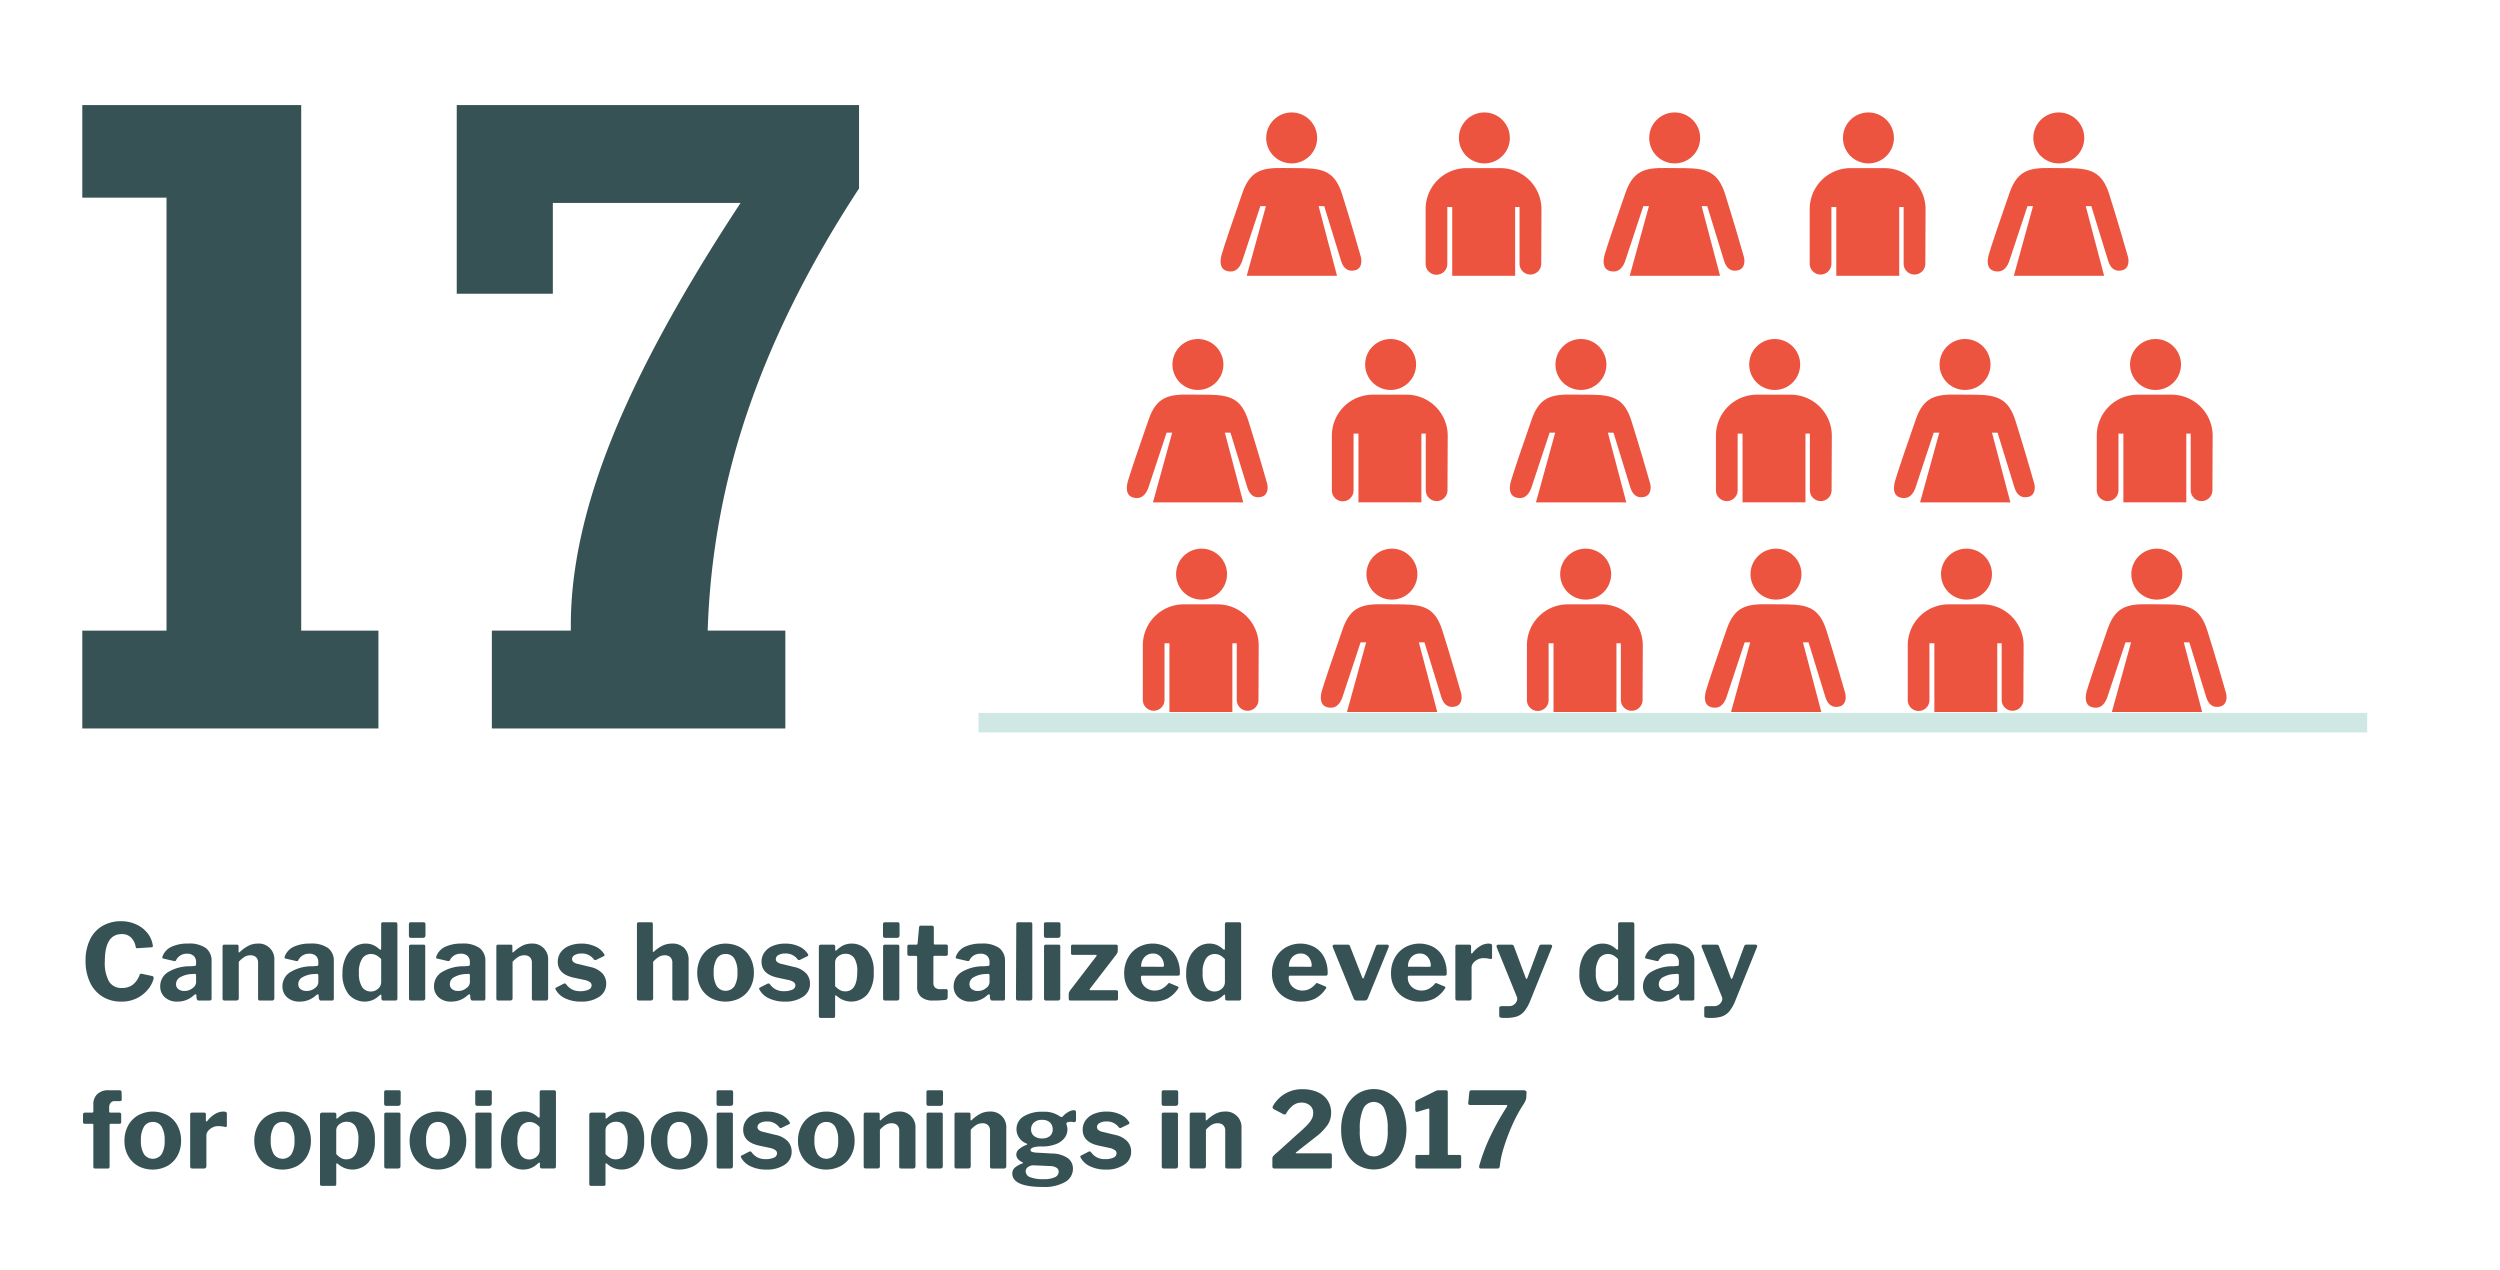 <svg xmlns="http://www.w3.org/2000/svg" width="640" height="325" viewBox="0 0 640 325"><defs><style>.cls-1{fill:#365254;}.cls-2{fill:none;stroke:#cfe8e3;stroke-miterlimit:10;stroke-width:5px;}.cls-3{fill:#ed5440;}</style></defs><title>A02-opioids-dataviz</title><g id="design"><path class="cls-1" d="M21.068,186.486V161.442H42.63V50.6H21.068V26.9h56.04V161.442H96.874v25.044Z"/><path class="cls-1" d="M125.916,186.486V161.442H146.13v-1.46q0-21.562,10.5-47.73t32.961-60.307H141.526V75.192h-24.6V26.9H219.915V48.239q-18.757,28.638-28.3,56.433a192.142,192.142,0,0,0-10.445,56.77h19.878v25.044Z"/><path class="cls-1" d="M34.806,236.618a7.855,7.855,0,0,1,2.848,2.132,6.432,6.432,0,0,1,1.417,3.025,1.57,1.57,0,0,1,.054.432.242.242,0,0,1-.081.216.629.629,0,0,1-.243.081l-3.645.243a.414.414,0,0,1-.31-.081.817.817,0,0,1-.121-.324,4.378,4.378,0,0,0-1.188-2.349,3.271,3.271,0,0,0-2.376-.864q-4.321,0-4.321,6.912a9.806,9.806,0,0,0,1.08,5.238,3.668,3.668,0,0,0,3.294,1.647,4.555,4.555,0,0,0,2.741-.81,5.638,5.638,0,0,0,1.822-2.646.341.341,0,0,1,.351-.189.831.831,0,0,1,.244.027l2.646.567c.251.09.351.315.3.675a7.109,7.109,0,0,1-1.255,2.511,8.5,8.5,0,0,1-2.767,2.349,8.6,8.6,0,0,1-4.267,1,8.847,8.847,0,0,1-4.846-1.31,8.5,8.5,0,0,1-3.173-3.672,12.751,12.751,0,0,1-1.107-5.468,12.238,12.238,0,0,1,1.107-5.372,8.061,8.061,0,0,1,3.173-3.524,9.3,9.3,0,0,1,4.846-1.229A9.059,9.059,0,0,1,34.806,236.618Z"/><path class="cls-1" d="M45.416,256.409a4.56,4.56,0,0,1-3.213-1.094,3.691,3.691,0,0,1-1.188-2.848,4.2,4.2,0,0,1,2.079-3.645,10.713,10.713,0,0,1,5.724-1.458l.972-.081a.45.45,0,0,0,.284-.095.336.336,0,0,0,.121-.283v-.567a2.134,2.134,0,0,0-.594-1.62,2.368,2.368,0,0,0-1.7-.567,3.016,3.016,0,0,0-2.808,1.62.367.367,0,0,1-.351.27,1,1,0,0,1-.243-.027l-2.7-.621a.278.278,0,0,1-.243-.3,1.055,1.055,0,0,1,.108-.406,4.427,4.427,0,0,1,2.309-2.348,9.626,9.626,0,0,1,4.117-.783,7.323,7.323,0,0,1,4.644,1.174,4.071,4.071,0,0,1,1.431,3.335v9.476a.749.749,0,0,1-.108.46.5.5,0,0,1-.4.135H50.87a.43.43,0,0,1-.391-.189,1.435,1.435,0,0,1-.176-.567l-.027-.594c-.018-.163-.09-.243-.216-.243a.963.963,0,0,0-.405.216A6.033,6.033,0,0,1,45.416,256.409Zm4.7-6.993a.388.388,0,0,0-.324-.108l-.756.054a6.334,6.334,0,0,0-2.767.742,2.019,2.019,0,0,0-1.2,1.823,1.579,1.579,0,0,0,.567,1.282,2.375,2.375,0,0,0,1.566.473,3.161,3.161,0,0,0,2.106-.729,1.911,1.911,0,0,0,.891-1.432v-1.754A.591.591,0,0,0,50.114,249.416Z"/><path class="cls-1" d="M57.107,256.017a.542.542,0,0,1-.135-.418V242.342q0-.513.432-.513h3.267q.405,0,.405.459v1.323q0,.216.135.216a.3.3,0,0,0,.189-.108,9.262,9.262,0,0,1,2.214-1.607,5.2,5.2,0,0,1,2.349-.553,3.978,3.978,0,0,1,4.266,4.266v9.666a.573.573,0,0,1-.648.648h-3a.529.529,0,0,1-.405-.122.624.624,0,0,1-.108-.418v-9.126a1.92,1.92,0,0,0-.5-1.418,1.994,1.994,0,0,0-1.471-.5,2.907,2.907,0,0,0-1.5.4,6.6,6.6,0,0,0-1.471,1.269v9.289a.61.61,0,0,1-.162.472.791.791,0,0,1-.54.149H57.539A.633.633,0,0,1,57.107,256.017Z"/><path class="cls-1" d="M76.708,256.409a4.557,4.557,0,0,1-3.212-1.094,3.687,3.687,0,0,1-1.188-2.848,4.193,4.193,0,0,1,2.079-3.645,10.71,10.71,0,0,1,5.724-1.458l.972-.081a.45.45,0,0,0,.283-.095.336.336,0,0,0,.122-.283v-.567a2.134,2.134,0,0,0-.594-1.62,2.369,2.369,0,0,0-1.7-.567,3.015,3.015,0,0,0-2.807,1.62.367.367,0,0,1-.351.27.992.992,0,0,1-.243-.027l-2.7-.621a.278.278,0,0,1-.243-.3,1.037,1.037,0,0,1,.108-.406,4.425,4.425,0,0,1,2.308-2.348,9.631,9.631,0,0,1,4.118-.783,7.322,7.322,0,0,1,4.643,1.174,4.071,4.071,0,0,1,1.432,3.335v9.476a.756.756,0,0,1-.108.46.5.5,0,0,1-.405.135H82.163a.43.43,0,0,1-.392-.189,1.436,1.436,0,0,1-.175-.567l-.027-.594c-.019-.163-.09-.243-.216-.243a.957.957,0,0,0-.405.216A6.035,6.035,0,0,1,76.708,256.409Zm4.7-6.993a.388.388,0,0,0-.324-.108l-.756.054a6.343,6.343,0,0,0-2.768.742,2.02,2.02,0,0,0-1.2,1.823,1.577,1.577,0,0,0,.568,1.282,2.375,2.375,0,0,0,1.566.473,3.163,3.163,0,0,0,2.106-.729,1.914,1.914,0,0,0,.891-1.432v-1.754A.6.6,0,0,0,81.407,249.416Z"/><path class="cls-1" d="M97.633,255.6v-.756c0-.144-.045-.217-.134-.217a.523.523,0,0,0-.244.109,6.765,6.765,0,0,1-1.714,1.215,5.453,5.453,0,0,1-6.318-1.431,8.351,8.351,0,0,1-1.553-5.427,9.231,9.231,0,0,1,.8-3.929,6.5,6.5,0,0,1,2.146-2.659,5.067,5.067,0,0,1,2.97-.945,4.949,4.949,0,0,1,1.9.351,5.473,5.473,0,0,1,1.633,1.08.6.6,0,0,0,.27.135c.126,0,.189-.117.189-.352v-6.182c0-.324.144-.487.432-.487h3.294a.4.4,0,0,1,.311.136.545.545,0,0,1,.121.378v18.954a.6.6,0,0,1-.134.432.687.687,0,0,1-.487.135H98.2Q97.633,256.139,97.633,255.6Zm-1.282-11.043a2.854,2.854,0,0,0-1.364-.325,2.643,2.643,0,0,0-2.268,1.175,6.31,6.31,0,0,0-.837,3.632,6.393,6.393,0,0,0,.81,3.631,2.591,2.591,0,0,0,2.241,1.148A2.669,2.669,0,0,0,96.8,253.1a2.187,2.187,0,0,0,.783-1.661v-5.885A4.737,4.737,0,0,0,96.351,244.556Z"/><path class="cls-1" d="M108.919,239.426q0,.675-.729.675h-2.916a.6.6,0,0,1-.459-.149.687.687,0,0,1-.135-.473v-2.834c0-.36.153-.541.459-.541h3.348a.4.4,0,0,1,.311.136.545.545,0,0,1,.121.378Zm-.054,16.065a.65.65,0,0,1-.162.5.84.84,0,0,1-.567.149H105.3a.636.636,0,0,1-.459-.135.592.592,0,0,1-.135-.432v-13.23q0-.513.459-.513h3.294q.405,0,.405.459Z"/><path class="cls-1" d="M115.507,256.409a4.56,4.56,0,0,1-3.213-1.094,3.687,3.687,0,0,1-1.188-2.848,4.2,4.2,0,0,1,2.079-3.645,10.713,10.713,0,0,1,5.724-1.458l.972-.081a.452.452,0,0,0,.284-.095.336.336,0,0,0,.121-.283v-.567a2.134,2.134,0,0,0-.594-1.62,2.368,2.368,0,0,0-1.7-.567,3.015,3.015,0,0,0-2.808,1.62.367.367,0,0,1-.351.27,1,1,0,0,1-.243-.027l-2.7-.621a.278.278,0,0,1-.243-.3,1.055,1.055,0,0,1,.108-.406,4.427,4.427,0,0,1,2.309-2.348,9.623,9.623,0,0,1,4.117-.783,7.323,7.323,0,0,1,4.644,1.174,4.071,4.071,0,0,1,1.431,3.335v9.476a.749.749,0,0,1-.108.46.5.5,0,0,1-.405.135h-2.781a.432.432,0,0,1-.392-.189,1.453,1.453,0,0,1-.175-.567l-.027-.594c-.018-.163-.09-.243-.216-.243a.963.963,0,0,0-.405.216A6.033,6.033,0,0,1,115.507,256.409Zm4.7-6.993a.388.388,0,0,0-.324-.108l-.756.054a6.343,6.343,0,0,0-2.768.742,2.019,2.019,0,0,0-1.2,1.823,1.579,1.579,0,0,0,.567,1.282,2.375,2.375,0,0,0,1.566.473,3.161,3.161,0,0,0,2.106-.729,1.911,1.911,0,0,0,.891-1.432v-1.754A.591.591,0,0,0,120.205,249.416Z"/><path class="cls-1" d="M127.2,256.017a.538.538,0,0,1-.135-.418V242.342q0-.513.432-.513h3.267q.405,0,.405.459v1.323c0,.144.044.216.135.216a.3.3,0,0,0,.189-.108,9.262,9.262,0,0,1,2.214-1.607,5.192,5.192,0,0,1,2.349-.553,3.98,3.98,0,0,1,4.266,4.266v9.666a.573.573,0,0,1-.648.648h-3a.529.529,0,0,1-.405-.122.624.624,0,0,1-.108-.418v-9.126a1.92,1.92,0,0,0-.5-1.418,2,2,0,0,0-1.472-.5,2.9,2.9,0,0,0-1.5.4,6.6,6.6,0,0,0-1.471,1.269v9.289a.61.61,0,0,1-.162.472.791.791,0,0,1-.54.149h-2.89A.632.632,0,0,1,127.2,256.017Z"/><path class="cls-1" d="M148.824,244.1a3.354,3.354,0,0,0-1.7.391,1.192,1.192,0,0,0-.676,1.067.953.953,0,0,0,.311.688,2.637,2.637,0,0,0,1.2.527l3.1.756a5.949,5.949,0,0,1,3.132,1.633,3.83,3.83,0,0,1,1,2.633,3.9,3.9,0,0,1-1.781,3.375,8.009,8.009,0,0,1-4.671,1.242,9.145,9.145,0,0,1-4.024-.824,5.107,5.107,0,0,1-2.4-2.147.61.61,0,0,1-.134-.35.276.276,0,0,1,.189-.27l1.836-.945a.866.866,0,0,1,.377-.108.413.413,0,0,1,.3.135,4.642,4.642,0,0,0,1.445,1.336,4.43,4.43,0,0,0,2.255.5,4.841,4.841,0,0,0,2.065-.378,1.194,1.194,0,0,0,.8-1.108,1,1,0,0,0-.4-.81,3.766,3.766,0,0,0-1.377-.566l-2.782-.594q-4.1-.891-4.1-4.077a4.058,4.058,0,0,1,.743-2.4,4.874,4.874,0,0,1,2.12-1.647,8.128,8.128,0,0,1,3.239-.594,8.018,8.018,0,0,1,3.5.729,4.989,4.989,0,0,1,2.2,1.836.66.66,0,0,1,.162.377.311.311,0,0,1-.189.27l-1.944.946a.38.38,0,0,1-.215.054.49.49,0,0,1-.406-.216A3.73,3.73,0,0,0,148.824,244.1Z"/><path class="cls-1" d="M163.188,256.017a.542.542,0,0,1-.134-.418V236.618c0-.342.143-.514.431-.514h3.241c.27,0,.4.154.4.459v6.913c0,.144.045.216.136.216a.3.3,0,0,0,.189-.109,8.87,8.87,0,0,1,2.308-1.565,5.642,5.642,0,0,1,2.255-.459,4.213,4.213,0,0,1,3.158,1.134,4.366,4.366,0,0,1,1.108,3.186v9.612a.573.573,0,0,1-.648.648h-3a.532.532,0,0,1-.406-.122.63.63,0,0,1-.108-.418v-9.126a1.92,1.92,0,0,0-.5-1.418,1.956,1.956,0,0,0-1.444-.5,2.885,2.885,0,0,0-1.513.4,6.782,6.782,0,0,0-1.458,1.269v9.289a.607.607,0,0,1-.162.472.791.791,0,0,1-.54.149h-2.888A.636.636,0,0,1,163.188,256.017Z"/><path class="cls-1" d="M181.967,255.477a6.573,6.573,0,0,1-2.552-2.6,7.788,7.788,0,0,1-.918-3.808,8.018,8.018,0,0,1,.932-3.914,6.666,6.666,0,0,1,2.592-2.646,7.9,7.9,0,0,1,7.519.013,6.6,6.6,0,0,1,2.552,2.66,8.107,8.107,0,0,1,.9,3.861,7.786,7.786,0,0,1-.918,3.807,6.647,6.647,0,0,1-2.565,2.619,8.054,8.054,0,0,1-7.546.013Zm6.048-3a6.434,6.434,0,0,0,.769-3.5,6.645,6.645,0,0,0-.769-3.551,2.513,2.513,0,0,0-2.255-1.2,2.543,2.543,0,0,0-2.268,1.2,6.551,6.551,0,0,0-.783,3.551,6.357,6.357,0,0,0,.783,3.483,2.755,2.755,0,0,0,4.523.013Z"/><path class="cls-1" d="M200.988,244.1a3.361,3.361,0,0,0-1.7.391,1.193,1.193,0,0,0-.675,1.067.952.952,0,0,0,.31.688,2.642,2.642,0,0,0,1.2.527l3.105.756a5.949,5.949,0,0,1,3.132,1.633,3.83,3.83,0,0,1,1,2.633,3.905,3.905,0,0,1-1.782,3.375,8.007,8.007,0,0,1-4.671,1.242,9.144,9.144,0,0,1-4.023-.824,5.107,5.107,0,0,1-2.4-2.147.612.612,0,0,1-.135-.35.277.277,0,0,1,.189-.27l1.836-.945a.87.87,0,0,1,.378-.108.413.413,0,0,1,.3.135,4.631,4.631,0,0,0,1.445,1.336,4.426,4.426,0,0,0,2.254.5,4.846,4.846,0,0,0,2.066-.378,1.2,1.2,0,0,0,.8-1.108,1,1,0,0,0-.405-.81,3.766,3.766,0,0,0-1.377-.566l-2.781-.594q-4.1-.891-4.1-4.077a4.058,4.058,0,0,1,.743-2.4,4.871,4.871,0,0,1,2.119-1.647,8.133,8.133,0,0,1,3.24-.594,8.021,8.021,0,0,1,3.5.729,5,5,0,0,1,2.2,1.836.667.667,0,0,1,.162.377.311.311,0,0,1-.189.27l-1.944.946a.384.384,0,0,1-.216.054.489.489,0,0,1-.405-.216A3.73,3.73,0,0,0,200.988,244.1Z"/><path class="cls-1" d="M213.678,241.95a.544.544,0,0,1,.135.419v.81q0,.189.108.189a.6.6,0,0,0,.27-.135A7.476,7.476,0,0,1,215.906,242a5.391,5.391,0,0,1,6.223,1.418,8.382,8.382,0,0,1,1.539,5.453,8.633,8.633,0,0,1-1.58,5.63,5.485,5.485,0,0,1-7.789.527.834.834,0,0,0-.378-.217c-.09,0-.135.127-.135.379v4.941c0,.305-.135.459-.405.459H210.06a.42.42,0,0,1-.31-.122.49.49,0,0,1-.122-.364V242.423a.6.6,0,0,1,.148-.459.691.691,0,0,1,.473-.135h2.97A.684.684,0,0,1,213.678,241.95ZM215,253.438a2.74,2.74,0,0,0,1.377.352q3.078,0,3.078-5a6.149,6.149,0,0,0-.783-3.55,2.585,2.585,0,0,0-2.214-1.066,2.831,2.831,0,0,0-1.89.661,1.935,1.935,0,0,0-.783,1.5v6.1A4.988,4.988,0,0,0,215,253.438Z"/><path class="cls-1" d="M230.283,239.426q0,.675-.729.675h-2.916a.6.6,0,0,1-.459-.149.687.687,0,0,1-.135-.473v-2.834c0-.36.153-.541.459-.541h3.348a.4.4,0,0,1,.311.136.545.545,0,0,1,.121.378Zm-.054,16.065a.65.65,0,0,1-.162.5.84.84,0,0,1-.567.149h-2.835a.636.636,0,0,1-.459-.135.592.592,0,0,1-.135-.432v-13.23q0-.513.459-.513h3.294q.4,0,.405.459Z"/><path class="cls-1" d="M239.247,244.69c-.2,0-.3.109-.3.325v6.506a1.7,1.7,0,0,0,.432,1.31,2.01,2.01,0,0,0,1.377.392h1.458a.379.379,0,0,1,.3.121.5.5,0,0,1,.108.338l-.027,1.647a.621.621,0,0,1-.595.648,24.376,24.376,0,0,1-3.212.162,4.42,4.42,0,0,1-2.943-.891,3.206,3.206,0,0,1-1.053-2.592V245.1c0-.27-.118-.406-.351-.406h-1.647c-.342,0-.513-.152-.513-.459v-2q0-.405.486-.405h1.863q.214,0,.27-.3l.378-4.1c.035-.306.171-.459.405-.459h2.942a.4.4,0,0,1,.311.135.544.544,0,0,1,.122.377v4.051a.238.238,0,0,0,.27.27h2.835q.486,0,.486.432v2c0,.307-.18.459-.54.459Z"/><path class="cls-1" d="M248.535,256.409a4.56,4.56,0,0,1-3.213-1.094,3.687,3.687,0,0,1-1.188-2.848,4.2,4.2,0,0,1,2.079-3.645,10.713,10.713,0,0,1,5.724-1.458l.972-.081a.448.448,0,0,0,.283-.095.336.336,0,0,0,.122-.283v-.567a2.134,2.134,0,0,0-.594-1.62,2.368,2.368,0,0,0-1.7-.567,3.015,3.015,0,0,0-2.808,1.62.367.367,0,0,1-.351.27,1,1,0,0,1-.243-.027l-2.7-.621a.278.278,0,0,1-.243-.3,1.037,1.037,0,0,1,.108-.406,4.425,4.425,0,0,1,2.308-2.348,9.631,9.631,0,0,1,4.118-.783,7.325,7.325,0,0,1,4.644,1.174,4.071,4.071,0,0,1,1.431,3.335v9.476a.749.749,0,0,1-.108.46.5.5,0,0,1-.405.135h-2.781a.432.432,0,0,1-.392-.189,1.453,1.453,0,0,1-.175-.567l-.027-.594c-.019-.163-.09-.243-.216-.243a.957.957,0,0,0-.405.216A6.035,6.035,0,0,1,248.535,256.409Zm4.7-6.993a.388.388,0,0,0-.324-.108l-.756.054a6.343,6.343,0,0,0-2.768.742,2.019,2.019,0,0,0-1.2,1.823,1.579,1.579,0,0,0,.567,1.282,2.375,2.375,0,0,0,1.566.473,3.161,3.161,0,0,0,2.106-.729,1.911,1.911,0,0,0,.891-1.432v-1.754A.591.591,0,0,0,253.233,249.416Z"/><path class="cls-1" d="M264.275,255.491a.646.646,0,0,1-.162.5.84.84,0,0,1-.567.149h-2.861a.633.633,0,0,1-.459-.135.587.587,0,0,1-.136-.432l.081-18.954c0-.342.144-.514.433-.514h3.267c.27,0,.4.163.4.487Z"/><path class="cls-1" d="M271.484,239.426q0,.675-.729.675h-2.916a.6.6,0,0,1-.459-.149.687.687,0,0,1-.135-.473v-2.834c0-.36.153-.541.459-.541h3.348a.4.4,0,0,1,.311.136.545.545,0,0,1,.121.378Zm-.054,16.065a.65.65,0,0,1-.162.5.84.84,0,0,1-.567.149h-2.835a.636.636,0,0,1-.459-.135.592.592,0,0,1-.135-.432v-13.23q0-.513.459-.513h3.294q.405,0,.405.459Z"/><path class="cls-1" d="M273.7,256.031a.627.627,0,0,1-.108-.432v-1.053a1.329,1.329,0,0,1,.081-.513,4.332,4.332,0,0,1,.378-.621l6.588-8.586a.643.643,0,0,1,.068-.108.185.185,0,0,0,.04-.108c0-.109-.108-.162-.324-.162H274.67a.4.4,0,0,1-.486-.486v-1.7q0-.432.378-.432H285.74a.4.4,0,0,1,.3.108.405.405,0,0,1,.108.3v1.188a1.136,1.136,0,0,1-.095.459,2.866,2.866,0,0,1-.31.513l-6.669,8.667a.586.586,0,0,0-.135.27c0,.107.1.162.3.162h6.48c.324,0,.486.134.486.4v1.756q0,.486-.54.486H274.13A.625.625,0,0,1,273.7,256.031Z"/><path class="cls-1" d="M293.1,252.642a3.584,3.584,0,0,0,2.524.932,3.891,3.891,0,0,0,1.795-.419,5.653,5.653,0,0,0,1.661-1.39.311.311,0,0,1,.216-.108.817.817,0,0,1,.27.081l1.944.81a.277.277,0,0,1,.189.27.432.432,0,0,1-.108.27,7.8,7.8,0,0,1-2.781,2.578,8.23,8.23,0,0,1-3.7.743,7.675,7.675,0,0,1-3.753-.918,6.675,6.675,0,0,1-2.619-2.552,7.329,7.329,0,0,1-.945-3.739,8.09,8.09,0,0,1,.972-4.01A6.876,6.876,0,0,1,291.4,242.5a7.622,7.622,0,0,1,7.277-.041,6.258,6.258,0,0,1,2.484,2.606,8.621,8.621,0,0,1,.891,4.05,1.194,1.194,0,0,1-.068.485c-.044.091-.175.145-.391.163h-9.18q-.324,0-.324.432A3.16,3.16,0,0,0,293.1,252.642Zm4.414-5.143a.671.671,0,0,0,.378-.068c.054-.045.081-.148.081-.31a3.326,3.326,0,0,0-.324-1.4,2.968,2.968,0,0,0-.945-1.161,2.473,2.473,0,0,0-1.512-.459,2.865,2.865,0,0,0-2.214.945,3.365,3.365,0,0,0-.837,2.43Z"/><path class="cls-1" d="M313.631,255.6v-.756c0-.144-.045-.217-.135-.217a.525.525,0,0,0-.243.109,6.8,6.8,0,0,1-1.714,1.215,5.454,5.454,0,0,1-6.319-1.431,8.351,8.351,0,0,1-1.552-5.427,9.231,9.231,0,0,1,.8-3.929,6.494,6.494,0,0,1,2.147-2.659,5.067,5.067,0,0,1,2.97-.945,4.944,4.944,0,0,1,1.9.351,5.477,5.477,0,0,1,1.634,1.08.6.6,0,0,0,.27.135c.126,0,.189-.117.189-.352v-6.182c0-.324.144-.487.432-.487H317.3a.4.4,0,0,1,.31.136.545.545,0,0,1,.122.378v18.954a.592.592,0,0,1-.135.432.682.682,0,0,1-.486.135H314.2Q313.631,256.139,313.631,255.6Zm-1.283-11.043a2.85,2.85,0,0,0-1.363-.325,2.642,2.642,0,0,0-2.268,1.175,6.31,6.31,0,0,0-.837,3.632,6.393,6.393,0,0,0,.81,3.631,2.591,2.591,0,0,0,2.241,1.148,2.672,2.672,0,0,0,1.863-.716,2.187,2.187,0,0,0,.783-1.661v-5.885A4.741,4.741,0,0,0,312.348,244.556Z"/><path class="cls-1" d="M330.924,252.642a3.587,3.587,0,0,0,2.525.932,3.891,3.891,0,0,0,1.8-.419,5.653,5.653,0,0,0,1.661-1.39.311.311,0,0,1,.216-.108.817.817,0,0,1,.27.081l1.944.81a.279.279,0,0,1,.189.27.438.438,0,0,1-.108.27,7.8,7.8,0,0,1-2.781,2.578,8.23,8.23,0,0,1-3.7.743,7.672,7.672,0,0,1-3.753-.918,6.662,6.662,0,0,1-2.619-2.552,7.329,7.329,0,0,1-.945-3.739,8.09,8.09,0,0,1,.972-4.01,6.87,6.87,0,0,1,2.632-2.686,7.622,7.622,0,0,1,7.277-.041,6.258,6.258,0,0,1,2.484,2.606,8.621,8.621,0,0,1,.891,4.05,1.194,1.194,0,0,1-.068.485c-.045.091-.175.145-.391.163h-9.18q-.324,0-.324.432A3.163,3.163,0,0,0,330.924,252.642Zm4.415-5.143a.671.671,0,0,0,.378-.068c.054-.045.081-.148.081-.31a3.326,3.326,0,0,0-.324-1.4,2.977,2.977,0,0,0-.945-1.161,2.475,2.475,0,0,0-1.512-.459,2.864,2.864,0,0,0-2.214.945,3.365,3.365,0,0,0-.837,2.43Z"/><path class="cls-1" d="M355.48,242.018a.507.507,0,0,1,.027.432l-5.345,13.122a.87.87,0,0,1-.865.567H347.38a.868.868,0,0,1-.863-.567L341.2,242.477a.837.837,0,0,1-.054-.216.4.4,0,0,1,.134-.311.47.47,0,0,1,.325-.121h3.429a.572.572,0,0,1,.593.459l3.105,7.964c.09.163.163.244.216.244.072,0,.144-.09.217-.27l3.05-7.965a.626.626,0,0,1,.595-.432h2.321A.372.372,0,0,1,355.48,242.018Z"/><path class="cls-1" d="M361.407,252.642a3.587,3.587,0,0,0,2.525.932,3.891,3.891,0,0,0,1.795-.419,5.653,5.653,0,0,0,1.661-1.39.309.309,0,0,1,.216-.108.817.817,0,0,1,.27.081l1.944.81a.279.279,0,0,1,.189.27.434.434,0,0,1-.109.27,7.794,7.794,0,0,1-2.78,2.578,8.235,8.235,0,0,1-3.7.743,7.671,7.671,0,0,1-3.752-.918,6.662,6.662,0,0,1-2.619-2.552,7.329,7.329,0,0,1-.945-3.739,8.09,8.09,0,0,1,.972-4.01,6.87,6.87,0,0,1,2.632-2.686,7.62,7.62,0,0,1,7.276-.041,6.261,6.261,0,0,1,2.485,2.606,8.621,8.621,0,0,1,.89,4.05,1.2,1.2,0,0,1-.067.485c-.045.091-.175.145-.392.163h-9.179c-.217,0-.324.144-.324.432A3.163,3.163,0,0,0,361.407,252.642Zm4.415-5.143a.671.671,0,0,0,.378-.068.417.417,0,0,0,.081-.31,3.326,3.326,0,0,0-.324-1.4,2.977,2.977,0,0,0-.945-1.161,2.475,2.475,0,0,0-1.512-.459,2.864,2.864,0,0,0-2.214.945,3.361,3.361,0,0,0-.837,2.43Z"/><path class="cls-1" d="M372.571,255.6V242.342q0-.513.432-.513h3.16q.43,0,.431.459v1.593a.216.216,0,0,0,.054.161.153.153,0,0,0,.108.055c.055,0,.126-.045.217-.135a6.636,6.636,0,0,1,1.917-1.742,4.119,4.119,0,0,1,2.106-.661q.972,0,.971.459v3.132a.4.4,0,0,1-.108.3.279.279,0,0,1-.3.053,7.85,7.85,0,0,0-1.891-.215,3.076,3.076,0,0,0-1.363.337,3.312,3.312,0,0,0-1.134.891,1.783,1.783,0,0,0-.446,1.121v7.884q0,.621-.7.621h-2.889Q372.571,256.139,372.571,255.6Z"/><path class="cls-1" d="M384.154,260.5a.409.409,0,0,1-.351-.418V258q0-.432.783-.431h1.836a1.9,1.9,0,0,0,1.4-.608,1.823,1.823,0,0,0,.594-1.282,1.07,1.07,0,0,0-.081-.432l-5.184-12.771a.865.865,0,0,1-.053-.216.4.4,0,0,1,.134-.311.5.5,0,0,1,.351-.121h3.4a.633.633,0,0,1,.365.121.562.562,0,0,1,.229.338l3,8.045c.053.181.125.271.215.271.072,0,.153-.1.244-.3l2.969-8.046a.625.625,0,0,1,.595-.432h2.321a.421.421,0,0,1,.311.121.388.388,0,0,1,.121.284.884.884,0,0,1-.054.216l-5.534,13.689a9.924,9.924,0,0,1-1.594,2.808,4.333,4.333,0,0,1-1.93,1.3,9.543,9.543,0,0,1-2.849.351A5.487,5.487,0,0,1,384.154,260.5Z"/><path class="cls-1" d="M414.286,255.6v-.756c0-.144-.045-.217-.135-.217a.525.525,0,0,0-.243.109,6.783,6.783,0,0,1-1.714,1.215,5.454,5.454,0,0,1-6.319-1.431,8.351,8.351,0,0,1-1.552-5.427,9.216,9.216,0,0,1,.8-3.929,6.492,6.492,0,0,1,2.146-2.659,5.067,5.067,0,0,1,2.97-.945,4.949,4.949,0,0,1,1.9.351,5.473,5.473,0,0,1,1.633,1.08.6.6,0,0,0,.27.135c.126,0,.189-.117.189-.352v-6.182c0-.324.144-.487.432-.487h3.294a.4.4,0,0,1,.311.136.545.545,0,0,1,.121.378v18.954a.592.592,0,0,1-.135.432.682.682,0,0,1-.486.135h-2.916Q414.286,256.139,414.286,255.6ZM413,244.556a2.847,2.847,0,0,0-1.363-.325,2.643,2.643,0,0,0-2.268,1.175,6.31,6.31,0,0,0-.837,3.632,6.393,6.393,0,0,0,.81,3.631,2.591,2.591,0,0,0,2.241,1.148,2.669,2.669,0,0,0,1.863-.716,2.187,2.187,0,0,0,.783-1.661v-5.885A4.724,4.724,0,0,0,413,244.556Z"/><path class="cls-1" d="M425.005,256.409a4.56,4.56,0,0,1-3.213-1.094,3.691,3.691,0,0,1-1.188-2.848,4.2,4.2,0,0,1,2.079-3.645,10.713,10.713,0,0,1,5.724-1.458l.972-.081a.45.45,0,0,0,.284-.095.336.336,0,0,0,.121-.283v-.567a2.134,2.134,0,0,0-.594-1.62,2.368,2.368,0,0,0-1.7-.567,3.015,3.015,0,0,0-2.808,1.62.367.367,0,0,1-.351.27,1,1,0,0,1-.243-.027l-2.7-.621a.278.278,0,0,1-.243-.3,1.055,1.055,0,0,1,.108-.406,4.427,4.427,0,0,1,2.309-2.348,9.623,9.623,0,0,1,4.117-.783,7.323,7.323,0,0,1,4.644,1.174,4.071,4.071,0,0,1,1.431,3.335v9.476a.749.749,0,0,1-.108.46.5.5,0,0,1-.4.135h-2.781a.432.432,0,0,1-.392-.189,1.453,1.453,0,0,1-.175-.567l-.027-.594c-.018-.163-.09-.243-.216-.243a.963.963,0,0,0-.4.216A6.033,6.033,0,0,1,425.005,256.409Zm4.7-6.993a.388.388,0,0,0-.324-.108l-.756.054a6.343,6.343,0,0,0-2.768.742,2.019,2.019,0,0,0-1.2,1.823,1.579,1.579,0,0,0,.567,1.282,2.375,2.375,0,0,0,1.566.473,3.161,3.161,0,0,0,2.106-.729,1.911,1.911,0,0,0,.891-1.432v-1.754A.591.591,0,0,0,429.7,249.416Z"/><path class="cls-1" d="M436.642,260.5a.409.409,0,0,1-.351-.418V258c0-.288.26-.431.783-.431h1.836a1.9,1.9,0,0,0,1.4-.608,1.824,1.824,0,0,0,.6-1.282,1.088,1.088,0,0,0-.081-.432l-5.184-12.771a.837.837,0,0,1-.054-.216.4.4,0,0,1,.135-.311.5.5,0,0,1,.351-.121h3.4a.63.63,0,0,1,.364.121.567.567,0,0,1,.23.338l3,8.045c.054.181.125.271.216.271.071,0,.153-.1.243-.3l2.97-8.046a.624.624,0,0,1,.594-.432h2.322a.419.419,0,0,1,.31.121.389.389,0,0,1,.122.284.884.884,0,0,1-.054.216l-5.535,13.689a9.949,9.949,0,0,1-1.593,2.808,4.341,4.341,0,0,1-1.931,1.3,9.536,9.536,0,0,1-2.848.351A5.481,5.481,0,0,1,436.642,260.5Z"/><path class="cls-1" d="M30.891,284.964a.445.445,0,0,1,.134.324v2c0,.27-.153.4-.459.4H28.325c-.179,0-.269.1-.269.3v10.637c0,.343-.145.514-.432.514H24.3q-.405,0-.405-.459V287.934c0-.163-.072-.244-.215-.244H21.737c-.323,0-.486-.134-.486-.4v-2a.442.442,0,0,1,.135-.324.513.513,0,0,1,.379-.135h1.808a.3.3,0,0,0,.257-.1.546.546,0,0,0,.067-.31v-1.647a3.54,3.54,0,0,1,1.026-2.7,4.037,4.037,0,0,1,2.89-.973H30.54q.593,0,.593.568l.028,1.755c0,.306-.136.459-.406.459H29.3a1.216,1.216,0,0,0-.972.445,1.714,1.714,0,0,0-.378,1.148v1.053c0,.2.109.3.324.3h2.241A.515.515,0,0,1,30.891,284.964Z"/><path class="cls-1" d="M35.332,298.477a6.58,6.58,0,0,1-2.552-2.6,7.788,7.788,0,0,1-.918-3.808,8.018,8.018,0,0,1,.932-3.914,6.666,6.666,0,0,1,2.592-2.646,7.9,7.9,0,0,1,7.519.013,6.6,6.6,0,0,1,2.552,2.66,8.1,8.1,0,0,1,.9,3.861,7.786,7.786,0,0,1-.918,3.807,6.647,6.647,0,0,1-2.565,2.619,8.054,8.054,0,0,1-7.546.013Zm6.048-3a6.434,6.434,0,0,0,.769-3.5,6.645,6.645,0,0,0-.769-3.551,2.512,2.512,0,0,0-2.255-1.2,2.543,2.543,0,0,0-2.268,1.2,6.551,6.551,0,0,0-.783,3.551,6.357,6.357,0,0,0,.783,3.483,2.755,2.755,0,0,0,4.523.013Z"/><path class="cls-1" d="M48.684,298.6V285.342q0-.513.432-.513h3.159q.432,0,.432.459v1.593a.216.216,0,0,0,.054.161.151.151,0,0,0,.108.055.37.37,0,0,0,.216-.135A6.662,6.662,0,0,1,55,285.22a4.122,4.122,0,0,1,2.106-.661q.972,0,.972.459v3.132a.405.405,0,0,1-.108.3.281.281,0,0,1-.3.053,7.836,7.836,0,0,0-1.89-.215,3.077,3.077,0,0,0-1.364.337,3.312,3.312,0,0,0-1.134.891,1.782,1.782,0,0,0-.445,1.121v7.884c0,.414-.235.621-.7.621H49.25Q48.685,299.139,48.684,298.6Z"/><path class="cls-1" d="M68.569,298.477a6.573,6.573,0,0,1-2.552-2.6,7.788,7.788,0,0,1-.918-3.808,8.018,8.018,0,0,1,.932-3.914,6.666,6.666,0,0,1,2.592-2.646,7.9,7.9,0,0,1,7.519.013,6.6,6.6,0,0,1,2.552,2.66,8.107,8.107,0,0,1,.9,3.861,7.786,7.786,0,0,1-.918,3.807,6.647,6.647,0,0,1-2.565,2.619,8.054,8.054,0,0,1-7.546.013Zm6.048-3a6.434,6.434,0,0,0,.769-3.5,6.645,6.645,0,0,0-.769-3.551,2.512,2.512,0,0,0-2.255-1.2,2.543,2.543,0,0,0-2.268,1.2,6.551,6.551,0,0,0-.783,3.551,6.357,6.357,0,0,0,.783,3.483,2.755,2.755,0,0,0,4.523.013Z"/><path class="cls-1" d="M85.97,284.95a.544.544,0,0,1,.135.419v.81q0,.189.108.189a.6.6,0,0,0,.27-.135A7.476,7.476,0,0,1,88.2,285a5.391,5.391,0,0,1,6.223,1.418,8.382,8.382,0,0,1,1.539,5.453,8.633,8.633,0,0,1-1.58,5.63,5.485,5.485,0,0,1-7.789.527.834.834,0,0,0-.378-.217c-.09,0-.135.127-.135.379v4.941c0,.305-.135.459-.405.459H82.352a.42.42,0,0,1-.31-.122.49.49,0,0,1-.122-.364V285.423a.6.6,0,0,1,.148-.459.691.691,0,0,1,.473-.135h2.97A.684.684,0,0,1,85.97,284.95Zm1.323,11.488a2.74,2.74,0,0,0,1.377.352q3.078,0,3.078-5a6.149,6.149,0,0,0-.783-3.55,2.585,2.585,0,0,0-2.214-1.066,2.831,2.831,0,0,0-1.89.661,1.935,1.935,0,0,0-.783,1.5v6.1A4.988,4.988,0,0,0,87.293,296.438Z"/><path class="cls-1" d="M102.575,282.426q0,.675-.729.675H98.93a.6.6,0,0,1-.459-.149.687.687,0,0,1-.135-.473v-2.834c0-.36.153-.541.459-.541h3.348a.4.4,0,0,1,.311.136.545.545,0,0,1,.121.378Zm-.054,16.065a.65.65,0,0,1-.162.5.84.84,0,0,1-.567.149H98.957A.636.636,0,0,1,98.5,299a.592.592,0,0,1-.135-.432v-13.23q0-.513.459-.513h3.294q.4,0,.405.459Z"/><path class="cls-1" d="M108.34,298.477a6.573,6.573,0,0,1-2.552-2.6,7.788,7.788,0,0,1-.918-3.808,8.018,8.018,0,0,1,.932-3.914,6.666,6.666,0,0,1,2.592-2.646,7.9,7.9,0,0,1,7.519.013,6.6,6.6,0,0,1,2.552,2.66,8.107,8.107,0,0,1,.9,3.861,7.786,7.786,0,0,1-.918,3.807,6.647,6.647,0,0,1-2.565,2.619,8.054,8.054,0,0,1-7.546.013Zm6.048-3a6.434,6.434,0,0,0,.769-3.5,6.645,6.645,0,0,0-.769-3.551,2.512,2.512,0,0,0-2.255-1.2,2.543,2.543,0,0,0-2.268,1.2,6.551,6.551,0,0,0-.783,3.551,6.357,6.357,0,0,0,.783,3.483,2.755,2.755,0,0,0,4.523.013Z"/><path class="cls-1" d="M125.9,282.426q0,.675-.729.675h-2.916a.6.6,0,0,1-.459-.149.687.687,0,0,1-.135-.473v-2.834c0-.36.153-.541.459-.541h3.348a.4.4,0,0,1,.311.136.545.545,0,0,1,.121.378Zm-.054,16.065a.65.65,0,0,1-.162.5.84.84,0,0,1-.567.149h-2.835a.636.636,0,0,1-.459-.135.592.592,0,0,1-.135-.432v-13.23q0-.513.459-.513h3.294q.4,0,.405.459Z"/><path class="cls-1" d="M138.215,298.6v-.756c0-.144-.045-.217-.135-.217a.525.525,0,0,0-.243.109,6.8,6.8,0,0,1-1.714,1.215,5.454,5.454,0,0,1-6.319-1.431,8.351,8.351,0,0,1-1.552-5.427,9.231,9.231,0,0,1,.8-3.929A6.494,6.494,0,0,1,131.2,285.5a5.067,5.067,0,0,1,2.97-.945,4.944,4.944,0,0,1,1.9.351,5.477,5.477,0,0,1,1.634,1.08.6.6,0,0,0,.27.135c.126,0,.189-.117.189-.352v-6.182c0-.324.144-.487.432-.487h3.294a.4.4,0,0,1,.31.136.545.545,0,0,1,.122.378v18.954a.592.592,0,0,1-.135.432.682.682,0,0,1-.486.135h-2.916Q138.215,299.139,138.215,298.6Zm-1.283-11.043a2.85,2.85,0,0,0-1.363-.325,2.642,2.642,0,0,0-2.268,1.175,6.31,6.31,0,0,0-.837,3.632,6.393,6.393,0,0,0,.81,3.631,2.591,2.591,0,0,0,2.241,1.148,2.672,2.672,0,0,0,1.863-.716,2.187,2.187,0,0,0,.783-1.661v-5.885A4.741,4.741,0,0,0,136.932,287.556Z"/><path class="cls-1" d="M154.9,284.95a.544.544,0,0,1,.135.419v.81q0,.189.108.189a.6.6,0,0,0,.27-.135A7.493,7.493,0,0,1,157.128,285a5.393,5.393,0,0,1,6.224,1.418,8.382,8.382,0,0,1,1.539,5.453,8.639,8.639,0,0,1-1.58,5.63,5.486,5.486,0,0,1-7.79.527.833.833,0,0,0-.377-.217c-.091,0-.135.127-.135.379v4.941c0,.305-.135.459-.4.459h-3.321a.422.422,0,0,1-.311-.122.494.494,0,0,1-.121-.364V285.423a.6.6,0,0,1,.148-.459.691.691,0,0,1,.473-.135h2.97A.684.684,0,0,1,154.9,284.95Zm1.323,11.488a2.74,2.74,0,0,0,1.377.352q3.078,0,3.078-5a6.157,6.157,0,0,0-.783-3.55,2.585,2.585,0,0,0-2.214-1.066,2.827,2.827,0,0,0-1.89.661,1.935,1.935,0,0,0-.783,1.5v6.1A4.969,4.969,0,0,0,156.224,296.438Z"/><path class="cls-1" d="M170.115,298.477a6.58,6.58,0,0,1-2.552-2.6,7.8,7.8,0,0,1-.917-3.808,8.018,8.018,0,0,1,.931-3.914,6.666,6.666,0,0,1,2.592-2.646,7.9,7.9,0,0,1,7.519.013,6.6,6.6,0,0,1,2.552,2.66,8.1,8.1,0,0,1,.905,3.861,7.8,7.8,0,0,1-.918,3.807,6.66,6.66,0,0,1-2.565,2.619,8.056,8.056,0,0,1-7.547.013Zm6.048-3a6.433,6.433,0,0,0,.77-3.5,6.644,6.644,0,0,0-.77-3.551,2.511,2.511,0,0,0-2.254-1.2,2.542,2.542,0,0,0-2.268,1.2,6.541,6.541,0,0,0-.784,3.551,6.348,6.348,0,0,0,.784,3.483,2.754,2.754,0,0,0,4.522.013Z"/><path class="cls-1" d="M187.678,282.426c0,.45-.242.675-.729.675h-2.916a.6.6,0,0,1-.459-.149.687.687,0,0,1-.135-.473v-2.834c0-.36.153-.541.459-.541h3.349a.4.4,0,0,1,.31.136.545.545,0,0,1,.121.378Zm-.053,16.065a.65.65,0,0,1-.163.5.837.837,0,0,1-.566.149h-2.835A.633.633,0,0,1,183.6,299a.587.587,0,0,1-.136-.432v-13.23q0-.513.459-.513h3.294c.27,0,.406.153.406.459Z"/><path class="cls-1" d="M196.291,287.1a3.361,3.361,0,0,0-1.7.391,1.193,1.193,0,0,0-.675,1.067.953.953,0,0,0,.311.688,2.637,2.637,0,0,0,1.2.527l3.105.756a5.949,5.949,0,0,1,3.132,1.633,3.83,3.83,0,0,1,1,2.633,3.905,3.905,0,0,1-1.782,3.375,8.007,8.007,0,0,1-4.671,1.242,9.144,9.144,0,0,1-4.023-.824,5.107,5.107,0,0,1-2.4-2.147.612.612,0,0,1-.135-.35.277.277,0,0,1,.189-.27l1.836-.945a.87.87,0,0,1,.378-.108.413.413,0,0,1,.3.135,4.642,4.642,0,0,0,1.445,1.336,4.426,4.426,0,0,0,2.254.5,4.843,4.843,0,0,0,2.066-.378,1.194,1.194,0,0,0,.8-1.108,1,1,0,0,0-.405-.81,3.766,3.766,0,0,0-1.377-.566l-2.781-.594q-4.1-.891-4.1-4.077a4.058,4.058,0,0,1,.743-2.4,4.871,4.871,0,0,1,2.119-1.647,8.133,8.133,0,0,1,3.24-.594,8.018,8.018,0,0,1,3.5.729,5,5,0,0,1,2.2,1.836.667.667,0,0,1,.162.377.311.311,0,0,1-.189.27l-1.944.946a.384.384,0,0,1-.216.054.489.489,0,0,1-.405-.216A3.73,3.73,0,0,0,196.291,287.1Z"/><path class="cls-1" d="M207.753,298.477a6.58,6.58,0,0,1-2.552-2.6,7.788,7.788,0,0,1-.918-3.808,8.018,8.018,0,0,1,.932-3.914,6.666,6.666,0,0,1,2.592-2.646,7.9,7.9,0,0,1,7.519.013,6.6,6.6,0,0,1,2.552,2.66,8.107,8.107,0,0,1,.9,3.861,7.786,7.786,0,0,1-.918,3.807,6.647,6.647,0,0,1-2.565,2.619,8.054,8.054,0,0,1-7.546.013Zm6.048-3a6.434,6.434,0,0,0,.769-3.5,6.645,6.645,0,0,0-.769-3.551,2.512,2.512,0,0,0-2.255-1.2,2.543,2.543,0,0,0-2.268,1.2,6.551,6.551,0,0,0-.783,3.551,6.357,6.357,0,0,0,.783,3.483,2.755,2.755,0,0,0,4.523.013Z"/><path class="cls-1" d="M221.239,299.017a.542.542,0,0,1-.135-.418V285.342q0-.513.432-.513H224.8q.405,0,.405.459v1.323q0,.216.135.216a.3.3,0,0,0,.189-.108,9.281,9.281,0,0,1,2.214-1.607,5.2,5.2,0,0,1,2.349-.553,3.978,3.978,0,0,1,4.266,4.266v9.666a.573.573,0,0,1-.648.648h-3a.531.531,0,0,1-.405-.122.63.63,0,0,1-.108-.418v-9.126a1.92,1.92,0,0,0-.5-1.418,2,2,0,0,0-1.472-.5,2.907,2.907,0,0,0-1.5.4,6.6,6.6,0,0,0-1.471,1.269v9.289a.61.61,0,0,1-.162.472.791.791,0,0,1-.54.149h-2.889A.635.635,0,0,1,221.239,299.017Z"/><path class="cls-1" d="M241.408,282.426q0,.675-.729.675h-2.916a.6.6,0,0,1-.459-.149.687.687,0,0,1-.135-.473v-2.834c0-.36.153-.541.459-.541h3.348a.4.4,0,0,1,.311.136.545.545,0,0,1,.121.378Zm-.054,16.065a.65.65,0,0,1-.162.5.84.84,0,0,1-.567.149H237.79a.636.636,0,0,1-.459-.135.592.592,0,0,1-.135-.432v-13.23q0-.513.459-.513h3.294q.4,0,.405.459Z"/><path class="cls-1" d="M244.486,299.017a.542.542,0,0,1-.135-.418V285.342q0-.513.432-.513h3.267q.4,0,.405.459v1.323q0,.216.135.216a.3.3,0,0,0,.189-.108,9.281,9.281,0,0,1,2.214-1.607,5.2,5.2,0,0,1,2.349-.553,3.978,3.978,0,0,1,4.266,4.266v9.666a.573.573,0,0,1-.648.648h-3a.531.531,0,0,1-.405-.122.63.63,0,0,1-.108-.418v-9.126a1.92,1.92,0,0,0-.5-1.418,2,2,0,0,0-1.472-.5,2.907,2.907,0,0,0-1.5.4,6.6,6.6,0,0,0-1.471,1.269v9.289a.61.61,0,0,1-.162.472.791.791,0,0,1-.54.149h-2.889A.635.635,0,0,1,244.486,299.017Z"/><path class="cls-1" d="M275.455,284.8v1.836q0,.756-.621.621a3.99,3.99,0,0,0-.783-.081,2.575,2.575,0,0,0-.486.053q-.7.109-.54.622a4,4,0,0,1,.243,1.215,3.659,3.659,0,0,1-.743,2.241,5.006,5.006,0,0,1-2.213,1.593,9.491,9.491,0,0,1-3.551.594,7.467,7.467,0,0,0-2.227.243q-.717.243-.716.648a.516.516,0,0,0,.391.5,4.889,4.889,0,0,0,1.31.2l3.861.216a7.132,7.132,0,0,1,3.982,1.188,3.29,3.29,0,0,1,1.31,2.727,3.848,3.848,0,0,1-2,3.375,10.6,10.6,0,0,1-5.67,1.269q-7.857,0-7.857-3.483a1.908,1.908,0,0,1,.675-1.472,5.92,5.92,0,0,1,1.917-1.066q.162-.054.162-.135t-.162-.162q-1.566-.756-1.566-2a1.823,1.823,0,0,1,.716-1.364,6.217,6.217,0,0,1,1.9-1.093q.324-.162.054-.324a3.912,3.912,0,0,1-2.619-3.672A3.774,3.774,0,0,1,262,285.828a8.891,8.891,0,0,1,5.062-1.215,6.816,6.816,0,0,1,4.32,1.215.617.617,0,0,0,.351.135.484.484,0,0,0,.378-.19,4.772,4.772,0,0,1,1.35-1.093,3.072,3.072,0,0,1,1.458-.472Q275.455,284.208,275.455,284.8Zm-10.719,13.527a2.34,2.34,0,0,0-1.5.391,1.316,1.316,0,0,0-.661,1.121,1.63,1.63,0,0,0,1.107,1.512,9.18,9.18,0,0,0,3.591.513,6.22,6.22,0,0,0,2.781-.5,1.547,1.547,0,0,0,.972-1.417,1.164,1.164,0,0,0-.54-1,3.058,3.058,0,0,0-1.593-.432Zm4.063-7.52a2.153,2.153,0,0,0,.689-1.661,2.374,2.374,0,0,0-.689-1.8,2.875,2.875,0,0,0-2.065-.661,2.919,2.919,0,0,0-2.039.675,2.292,2.292,0,0,0-.742,1.781,2.078,2.078,0,0,0,.742,1.661,3.039,3.039,0,0,0,2.039.635A2.954,2.954,0,0,0,268.8,290.809Z"/><path class="cls-1" d="M283.2,287.1a3.361,3.361,0,0,0-1.7.391,1.193,1.193,0,0,0-.675,1.067.952.952,0,0,0,.31.688,2.642,2.642,0,0,0,1.2.527l3.105.756a5.949,5.949,0,0,1,3.132,1.633,3.83,3.83,0,0,1,1,2.633,3.905,3.905,0,0,1-1.782,3.375,8.007,8.007,0,0,1-4.671,1.242,9.144,9.144,0,0,1-4.023-.824,5.107,5.107,0,0,1-2.4-2.147.6.6,0,0,1-.135-.35.277.277,0,0,1,.189-.27l1.836-.945a.867.867,0,0,1,.378-.108.415.415,0,0,1,.3.135,4.631,4.631,0,0,0,1.445,1.336,4.423,4.423,0,0,0,2.254.5,4.838,4.838,0,0,0,2.065-.378,1.2,1.2,0,0,0,.8-1.108,1,1,0,0,0-.4-.81,3.766,3.766,0,0,0-1.377-.566l-2.781-.594q-4.105-.891-4.1-4.077a4.064,4.064,0,0,1,.742-2.4,4.88,4.88,0,0,1,2.12-1.647,8.133,8.133,0,0,1,3.24-.594,8.014,8.014,0,0,1,3.5.729,4.993,4.993,0,0,1,2.2,1.836.667.667,0,0,1,.162.377.311.311,0,0,1-.189.27l-1.944.946a.384.384,0,0,1-.216.054.489.489,0,0,1-.4-.216A3.73,3.73,0,0,0,283.2,287.1Z"/><path class="cls-1" d="M301.617,282.426c0,.45-.242.675-.729.675h-2.916a.6.6,0,0,1-.459-.149.687.687,0,0,1-.135-.473v-2.834c0-.36.153-.541.459-.541h3.349a.4.4,0,0,1,.31.136.545.545,0,0,1,.121.378Zm-.054,16.065a.65.65,0,0,1-.162.5.84.84,0,0,1-.567.149H298a.633.633,0,0,1-.459-.135.587.587,0,0,1-.136-.432v-13.23q0-.513.459-.513h3.294q.4,0,.4.459Z"/><path class="cls-1" d="M304.7,299.017a.538.538,0,0,1-.135-.418V285.342q0-.513.432-.513h3.267q.4,0,.405.459v1.323c0,.144.044.216.135.216a.3.3,0,0,0,.189-.108,9.262,9.262,0,0,1,2.214-1.607,5.192,5.192,0,0,1,2.349-.553,3.98,3.98,0,0,1,4.266,4.266v9.666a.573.573,0,0,1-.648.648h-3a.529.529,0,0,1-.405-.122.624.624,0,0,1-.108-.418v-9.126a1.92,1.92,0,0,0-.5-1.418,2,2,0,0,0-1.472-.5,2.9,2.9,0,0,0-1.5.4,6.6,6.6,0,0,0-1.471,1.269v9.289a.61.61,0,0,1-.162.472.791.791,0,0,1-.54.149h-2.89A.632.632,0,0,1,304.7,299.017Z"/><path class="cls-1" d="M331.992,290.472q1.782-1.539,2.646-2.457a7,7,0,0,0,1.2-1.607,3.356,3.356,0,0,0,.338-1.5,2.394,2.394,0,0,0-.85-1.931,3.223,3.223,0,0,0-2.147-.715,3.609,3.609,0,0,0-2.093.661,6.761,6.761,0,0,0-1.849,2.174.334.334,0,0,1-.351.215.755.755,0,0,1-.378-.107l-2.4-1.242a.6.6,0,0,1-.324-.486.773.773,0,0,1,.135-.4,8.433,8.433,0,0,1,7.533-4.24,9.443,9.443,0,0,1,3.821.729,5.833,5.833,0,0,1,2.578,2.106,5.707,5.707,0,0,1,.918,3.241,5.523,5.523,0,0,1-.877,3.024,13.717,13.717,0,0,1-3.011,3.078l-5,3.915q-.162.108-.162.189c0,.09.108.134.324.134h8.4c.342,0,.513.145.513.433v2.97q0,.486-.54.486H326.349a.736.736,0,0,1-.486-.122.584.584,0,0,1-.135-.445v-2.079a.893.893,0,0,1,.216-.527,7.764,7.764,0,0,1,1.026-.958Z"/><path class="cls-1" d="M356,280.1a8.7,8.7,0,0,1,2.97,3.645,14.157,14.157,0,0,1,.014,10.813,8.366,8.366,0,0,1-2.957,3.564,8.08,8.08,0,0,1-8.653,0,8.321,8.321,0,0,1-2.97-3.564,12.656,12.656,0,0,1-1.067-5.359,12.961,12.961,0,0,1,1.08-5.441A8.645,8.645,0,0,1,347.4,280.1a7.78,7.78,0,0,1,8.6,0Zm-1.62,14.336a11.653,11.653,0,0,0,.864-5.237,12.424,12.424,0,0,0-.877-5.414,2.967,2.967,0,0,0-5.36.014,12.248,12.248,0,0,0-.891,5.4,11.359,11.359,0,0,0,.891,5.224,2.9,2.9,0,0,0,2.7,1.607A2.845,2.845,0,0,0,354.375,294.44Z"/><path class="cls-1" d="M374.058,296.061v2.619a.442.442,0,0,1-.135.324.55.55,0,0,1-.405.135H362.853q-.513,0-.513-.459v-2.619q0-.4.459-.4h2.808q.3,0,.3-.189V284.126a.367.367,0,0,0-.081-.283c-.054-.045-.153-.049-.3-.013l-2.619.783-.189.027q-.405,0-.405-.54v-1.782a.728.728,0,0,1,.081-.392.947.947,0,0,1,.324-.257l4.509-2.24a3.953,3.953,0,0,1,.607-.257,1.872,1.872,0,0,1,.527-.068h1.863a.36.36,0,0,1,.3.136.545.545,0,0,1,.108.351v15.8q0,.27.243.27h2.7Q374.058,295.656,374.058,296.061Z"/><path class="cls-1" d="M390.042,279.1a.861.861,0,0,1,.58.176.463.463,0,0,1,.175.419l-.08,1.458a2.66,2.66,0,0,1-.243.715,5.758,5.758,0,0,1-.432.8,36.008,36.008,0,0,0-2.89,5.32,50.1,50.1,0,0,0-2.173,5.764,23.753,23.753,0,0,0-1.012,4.631q-.029.756-.568.756h-4.265c-.324,0-.487-.144-.487-.432a.665.665,0,0,1,.028-.216,47.192,47.192,0,0,1,2.524-6.912,69.325,69.325,0,0,1,4.55-8.235.862.862,0,0,0,.107-.3c0-.109-.107-.162-.323-.162h-9.126q-.6,0-.54-.54l.3-2.862c.035-.252.252-.379.648-.379Z"/><line class="cls-2" x1="250.5" y1="185" x2="606" y2="185"/><path class="cls-3" d="M356.306,153.5a6.519,6.519,0,1,0-6.494-6.518A6.51,6.51,0,0,0,356.306,153.5Z"/><path class="cls-3" d="M374.032,177.392c-.457-1.716-2.979-10.264-4.781-15.979s-4.745-6.607-10.081-6.69l-4.974-.039c-5.332-.085-8.432.58-10.426,6.233s-4.9,14.226-5.369,15.935c-.549,2-.385,3.8,1.506,4.233,1.818.416,2.973-.559,3.693-2.415l4.713-14.23h1.426l-4.917,17.838h23.116l-4.706-17.838h1.427L369,178.528c.614,1.891,1.78,2.784,3.617,2.329C374.106,180.488,374.411,178.812,374.032,177.392Z"/><path class="cls-3" d="M307.6,153.5a6.52,6.52,0,1,0-6.519-6.519A6.522,6.522,0,0,0,307.6,153.5Z"/><path class="cls-3" d="M311.69,154.711h-8.648a10.478,10.478,0,0,0-10.478,10.476V179.16h0l0,.014a2.778,2.778,0,1,0,5.556,0,.6.6,0,0,0,0-.073V164.674h1.252v17.6h16.11v-17.6h1.13v14.5a2.779,2.779,0,1,0,5.558,0v-.014l.058-13.973A10.526,10.526,0,0,0,311.69,154.711Z"/><path class="cls-3" d="M552.126,153.5a6.519,6.519,0,1,0-6.5-6.518A6.509,6.509,0,0,0,552.126,153.5Z"/><path class="cls-3" d="M569.852,177.392c-.458-1.716-2.98-10.264-4.782-15.979s-4.744-6.607-10.08-6.69l-4.974-.039c-5.333-.085-8.432.58-10.426,6.233s-4.9,14.226-5.369,15.935c-.55,2-.385,3.8,1.5,4.233,1.818.416,2.974-.559,3.693-2.415l4.714-14.23h1.426l-4.918,17.838h23.117l-4.706-17.838h1.427l4.336,14.088c.614,1.891,1.78,2.784,3.617,2.329C569.926,180.488,570.231,178.812,569.852,177.392Z"/><path class="cls-3" d="M503.422,153.5a6.52,6.52,0,1,0-6.52-6.519A6.522,6.522,0,0,0,503.422,153.5Z"/><path class="cls-3" d="M507.51,154.711h-8.649a10.477,10.477,0,0,0-10.477,10.476V179.16h0l0,.014a2.778,2.778,0,1,0,5.555,0,.6.6,0,0,0,0-.073V164.674h1.252v17.6H511.3v-17.6h1.13v14.5a2.779,2.779,0,1,0,5.558,0v-.014l.059-13.973A10.526,10.526,0,0,0,507.51,154.711Z"/><path class="cls-3" d="M454.633,153.5a6.519,6.519,0,1,0-6.5-6.518A6.509,6.509,0,0,0,454.633,153.5Z"/><path class="cls-3" d="M472.359,177.392c-.458-1.716-2.98-10.264-4.782-15.979s-4.745-6.607-10.081-6.69l-4.973-.039c-5.333-.085-8.433.58-10.427,6.233s-4.9,14.226-5.368,15.935c-.55,2-.385,3.8,1.5,4.233,1.818.416,2.973-.559,3.693-2.415l4.714-14.23h1.425l-4.917,17.838h23.116l-4.7-17.838h1.427l4.335,14.088c.615,1.891,1.781,2.784,3.617,2.329C472.433,180.488,472.738,178.812,472.359,177.392Z"/><path class="cls-3" d="M405.929,153.5a6.52,6.52,0,1,0-6.52-6.519A6.523,6.523,0,0,0,405.929,153.5Z"/><path class="cls-3" d="M410.017,154.711h-8.649a10.477,10.477,0,0,0-10.477,10.476V179.16h0l0,.014a2.778,2.778,0,1,0,5.555,0,.6.6,0,0,0,0-.073V164.674H397.7v17.6h16.11v-17.6h1.13v14.5a2.779,2.779,0,1,0,5.558,0v-.014l.059-13.973A10.526,10.526,0,0,0,410.017,154.711Z"/><path class="cls-3" d="M404.7,99.829a6.519,6.519,0,1,0-6.5-6.518A6.509,6.509,0,0,0,404.7,99.829Z"/><path class="cls-3" d="M422.425,123.72c-.458-1.716-2.98-10.263-4.782-15.978s-4.745-6.607-10.081-6.691l-4.973-.039c-5.333-.084-8.433.58-10.427,6.233s-4.9,14.227-5.368,15.935c-.55,2-.385,3.8,1.5,4.233,1.818.417,2.973-.559,3.693-2.415l4.714-14.229h1.425l-4.917,17.837H416.33l-4.706-17.837h1.428l4.335,14.087c.615,1.891,1.781,2.784,3.617,2.33C422.5,126.816,422.8,125.14,422.425,123.72Z"/><path class="cls-3" d="M356,99.831a6.52,6.52,0,1,0-6.52-6.52A6.523,6.523,0,0,0,356,99.831Z"/><path class="cls-3" d="M360.082,101.04h-8.648a10.476,10.476,0,0,0-10.477,10.475v13.973h0l0,.015a2.778,2.778,0,1,0,5.555,0,.594.594,0,0,0,0-.073V111h1.252v17.6h16.11V111H365v14.5a2.779,2.779,0,1,0,5.558,0v-.015l.059-13.973A10.526,10.526,0,0,0,360.082,101.04Z"/><path class="cls-3" d="M306.644,99.829a6.519,6.519,0,1,0-6.494-6.518A6.508,6.508,0,0,0,306.644,99.829Z"/><path class="cls-3" d="M324.37,123.72c-.457-1.716-2.979-10.263-4.781-15.978s-4.745-6.607-10.081-6.691l-4.974-.039c-5.332-.084-8.432.58-10.426,6.233s-4.9,14.227-5.369,15.935c-.549,2-.385,3.8,1.506,4.233,1.818.417,2.973-.559,3.693-2.415l4.713-14.229h1.426l-4.917,17.837h23.116l-4.706-17.837H315l4.336,14.087c.614,1.891,1.78,2.784,3.617,2.33C324.444,126.816,324.749,125.14,324.37,123.72Z"/><path class="cls-3" d="M551.814,99.831a6.52,6.52,0,1,0-6.519-6.52A6.523,6.523,0,0,0,551.814,99.831Z"/><path class="cls-3" d="M555.9,101.04h-8.648a10.477,10.477,0,0,0-10.478,10.475v13.973h0l0,.015a2.778,2.778,0,1,0,5.556,0,.594.594,0,0,0,0-.073V111h1.252v17.6h16.11V111h1.13v14.5a2.779,2.779,0,1,0,5.558,0v-.015l.058-13.973A10.525,10.525,0,0,0,555.9,101.04Z"/><path class="cls-3" d="M503.025,99.829a6.519,6.519,0,1,0-6.494-6.518A6.508,6.508,0,0,0,503.025,99.829Z"/><path class="cls-3" d="M520.751,123.72c-.457-1.716-2.979-10.263-4.781-15.978s-4.745-6.607-10.081-6.691l-4.974-.039c-5.332-.084-8.432.58-10.426,6.233s-4.9,14.227-5.369,15.935c-.549,2-.385,3.8,1.506,4.233,1.818.417,2.973-.559,3.693-2.415l4.713-14.229h1.426l-4.917,17.837h23.116l-4.706-17.837h1.427l4.336,14.087c.614,1.891,1.78,2.784,3.617,2.33C520.825,126.816,521.13,125.14,520.751,123.72Z"/><path class="cls-3" d="M454.321,99.831a6.52,6.52,0,1,0-6.52-6.52A6.523,6.523,0,0,0,454.321,99.831Z"/><path class="cls-3" d="M458.409,101.04h-8.648a10.477,10.477,0,0,0-10.478,10.475v13.973h0l0,.015a2.778,2.778,0,1,0,5.556,0,.594.594,0,0,0,0-.073V111h1.252v17.6H462.2V111h1.13v14.5a2.779,2.779,0,1,0,5.558,0v-.015l.058-13.973A10.525,10.525,0,0,0,458.409,101.04Z"/><path class="cls-3" d="M428.7,41.829a6.519,6.519,0,1,0-6.5-6.518A6.509,6.509,0,0,0,428.7,41.829Z"/><path class="cls-3" d="M446.425,65.72c-.458-1.716-2.98-10.263-4.782-15.978s-4.745-6.607-10.081-6.691l-4.973-.039c-5.333-.084-8.433.58-10.427,6.233s-4.9,14.227-5.368,15.935c-.55,2-.385,3.8,1.5,4.233,1.818.417,2.973-.559,3.693-2.415l4.714-14.229h1.425l-4.917,17.837H440.33l-4.706-17.837h1.428l4.335,14.087c.615,1.891,1.781,2.784,3.617,2.33C446.5,68.816,446.8,67.14,446.425,65.72Z"/><path class="cls-3" d="M380,41.831a6.52,6.52,0,1,0-6.52-6.52A6.523,6.523,0,0,0,380,41.831Z"/><path class="cls-3" d="M384.082,43.04h-8.648a10.476,10.476,0,0,0-10.477,10.475V67.488h0l0,.015a2.778,2.778,0,1,0,5.555,0,.594.594,0,0,0,0-.073V53h1.252v17.6h16.11V53H389V67.5a2.779,2.779,0,1,0,5.558,0v-.015l.059-13.973A10.526,10.526,0,0,0,384.082,43.04Z"/><path class="cls-3" d="M330.644,41.829a6.519,6.519,0,1,0-6.494-6.518A6.508,6.508,0,0,0,330.644,41.829Z"/><path class="cls-3" d="M348.37,65.72c-.457-1.716-2.979-10.263-4.781-15.978s-4.745-6.607-10.081-6.691l-4.974-.039c-5.332-.084-8.432.58-10.426,6.233s-4.9,14.227-5.369,15.935c-.549,2-.385,3.8,1.506,4.233,1.818.417,2.973-.559,3.693-2.415l4.713-14.229h1.426L319.16,70.606h23.116L337.57,52.769H339l4.336,14.087c.614,1.891,1.78,2.784,3.617,2.33C348.444,68.816,348.749,67.14,348.37,65.72Z"/><path class="cls-3" d="M527.025,41.829a6.519,6.519,0,1,0-6.494-6.518A6.508,6.508,0,0,0,527.025,41.829Z"/><path class="cls-3" d="M544.751,65.72c-.457-1.716-2.979-10.263-4.781-15.978s-4.745-6.607-10.081-6.691l-4.974-.039c-5.332-.084-8.432.58-10.426,6.233s-4.9,14.227-5.369,15.935c-.549,2-.385,3.8,1.506,4.233,1.818.417,2.973-.559,3.693-2.415l4.713-14.229h1.426l-4.917,17.837h23.116l-4.706-17.837h1.427l4.336,14.087c.614,1.891,1.78,2.784,3.617,2.33C544.825,68.816,545.13,67.14,544.751,65.72Z"/><path class="cls-3" d="M478.321,41.831a6.52,6.52,0,1,0-6.52-6.52A6.523,6.523,0,0,0,478.321,41.831Z"/><path class="cls-3" d="M482.409,43.04h-8.648a10.477,10.477,0,0,0-10.478,10.475V67.488h0l0,.015a2.778,2.778,0,1,0,5.556,0,.594.594,0,0,0,0-.073V53h1.252v17.6H486.2V53h1.13V67.5a2.779,2.779,0,1,0,5.558,0v-.015l.058-13.973A10.525,10.525,0,0,0,482.409,43.04Z"/></g></svg>